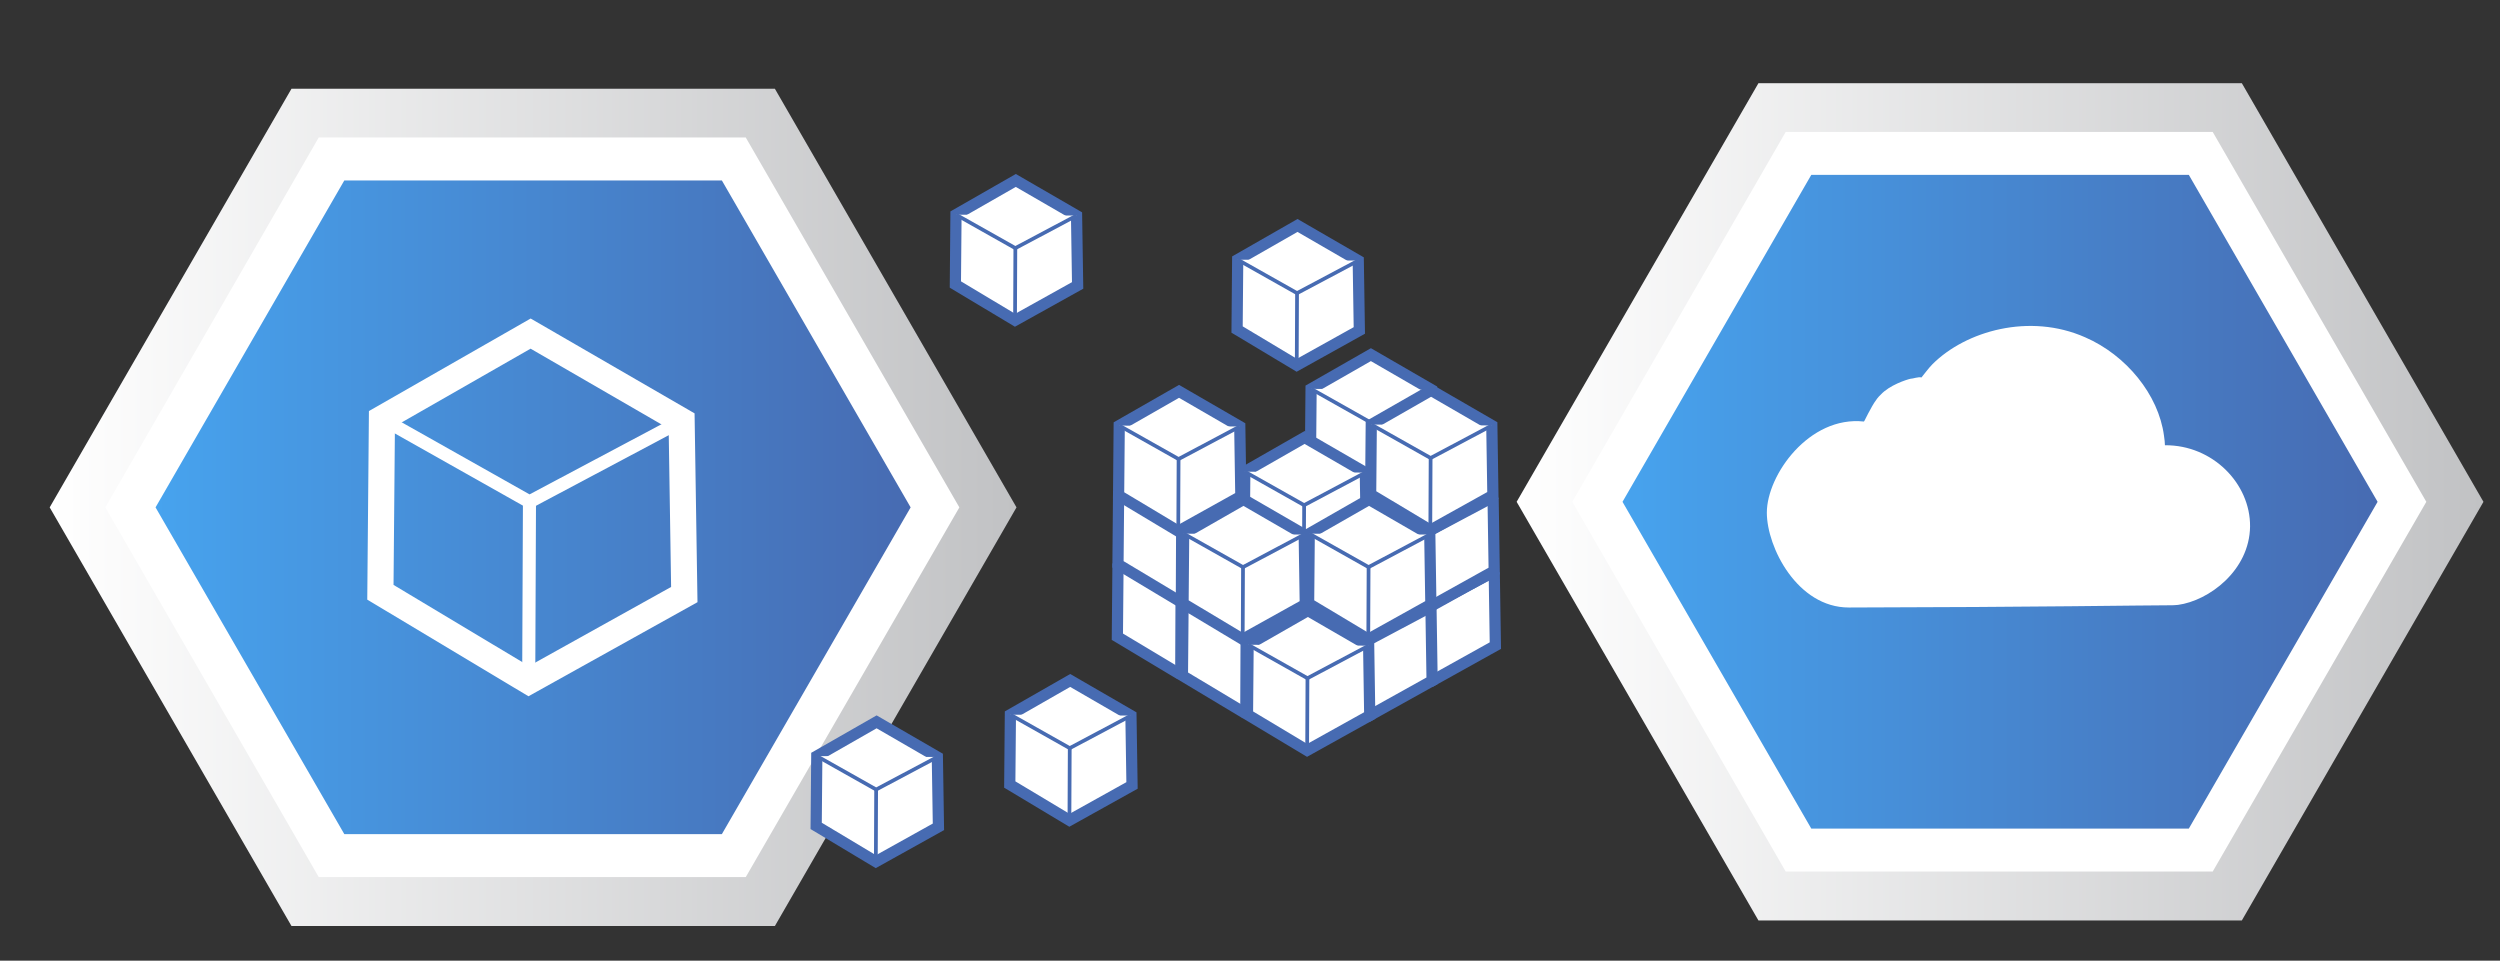 <?xml version="1.0" encoding="utf-8"?>
<!-- Generator: Adobe Illustrator 24.2.3, SVG Export Plug-In . SVG Version: 6.00 Build 0)  -->
<svg version="1.1" id="Layer_1" xmlns="http://www.w3.org/2000/svg" xmlns:xlink="http://www.w3.org/1999/xlink" x="0px" y="0px"
	 viewBox="0 0 1338.925 514.493" enable-background="new 0 0 1338.925 514.493" xml:space="preserve">
<rect x="0" y="0" width="1338.925" height="514.493" fill="#333333" stroke="none"/>
<g>
	<polygon fill="#FFFFFF" stroke="#476BB2" stroke-width="6" stroke-miterlimit="10" points="630.793,285.273 598.756,303.603 
		598.426,341.007 630.38,360.163 663.903,341.503 663.325,304.099 	"/>
	<g>
		<polyline fill="#FFFFFF" stroke="#476BB2" stroke-width="2" stroke-miterlimit="10" points="598.756,303.603 630.545,321.521 
			663.325,304.099 		"/>
		<path fill="#FFFFFF" stroke="#476BB2" stroke-width="2" stroke-miterlimit="10" d="M630.38,360.163
			c0.165-38.642,0.165-38.642,0.165-38.642"/>
	</g>
</g>
<g>
	<polygon fill="#FFFFFF" stroke="#476BB2" stroke-width="6" stroke-miterlimit="10" points="631.123,246.494 599.086,264.824 
		598.756,302.228 630.71,321.384 664.233,302.723 663.655,265.319 	"/>
	<g>
		<polyline fill="#FFFFFF" stroke="#476BB2" stroke-width="2" stroke-miterlimit="10" points="599.086,264.824 630.875,282.742 
			663.655,265.319 		"/>
		<path fill="#FFFFFF" stroke="#476BB2" stroke-width="2" stroke-miterlimit="10" d="M630.71,321.384
			c0.165-38.642,0.165-38.642,0.165-38.642"/>
	</g>
</g>
<g>
	<polygon fill="#FFFFFF" stroke="#476BB2" stroke-width="6" stroke-miterlimit="10" points="767.765,289.539 735.728,307.869 
		735.398,345.273 767.352,364.429 800.875,345.769 800.297,308.365 	"/>
	<g>
		<polyline fill="#FFFFFF" stroke="#476BB2" stroke-width="2" stroke-miterlimit="10" points="735.728,307.869 767.517,325.787 
			800.297,308.365 		"/>
		<path fill="#FFFFFF" stroke="#476BB2" stroke-width="2" stroke-miterlimit="10" d="M767.352,364.429
			c0.165-38.642,0.165-38.642,0.165-38.642"/>
	</g>
</g>
<g>
	<polygon fill="#FFFFFF" stroke="#476BB2" stroke-width="6" stroke-miterlimit="10" points="767.145,249.562 735.109,267.892 
		734.778,305.296 766.732,324.452 800.255,305.791 799.677,268.388 	"/>
	<g>
		<polyline fill="#FFFFFF" stroke="#476BB2" stroke-width="2" stroke-miterlimit="10" points="735.109,267.892 766.898,285.81 
			799.677,268.388 		"/>
		<path fill="#FFFFFF" stroke="#476BB2" stroke-width="2" stroke-miterlimit="10" d="M766.732,324.452
			c0.165-38.642,0.165-38.642,0.165-38.642"/>
	</g>
</g>
<g>
	<polygon fill="#FFFFFF" stroke="#476BB2" stroke-width="6" stroke-miterlimit="10" points="733.88,308.369 701.843,326.699 
		701.513,364.103 733.467,383.259 766.99,364.598 766.412,327.195 	"/>
	<g>
		<polyline fill="#FFFFFF" stroke="#476BB2" stroke-width="2" stroke-miterlimit="10" points="701.843,326.699 733.632,344.617 
			766.412,327.195 		"/>
		<path fill="#FFFFFF" stroke="#476BB2" stroke-width="2" stroke-miterlimit="10" d="M733.467,383.259
			c0.165-38.642,0.165-38.642,0.165-38.642"/>
	</g>
</g>
<g>
	<polygon fill="#FFFFFF" stroke="#476BB2" stroke-width="6" stroke-miterlimit="10" points="665.637,306.122 633.6,324.452 
		633.27,361.856 665.224,381.012 698.747,362.351 698.169,324.947 	"/>
	<g>
		<polyline fill="#FFFFFF" stroke="#476BB2" stroke-width="2" stroke-miterlimit="10" points="633.6,324.452 665.389,342.369 
			698.169,324.947 		"/>
		<path fill="#FFFFFF" stroke="#476BB2" stroke-width="2" stroke-miterlimit="10" d="M665.224,381.012
			c0.165-38.642,0.165-38.642,0.165-38.642"/>
	</g>
</g>
<linearGradient id="SVGID_1_" gradientUnits="userSpaceOnUse" x1="26.607" y1="274.348" x2="544.407" y2="274.348" gradientTransform="matrix(1 0 0 -1 0 546.087)">
	<stop  offset="0" style="stop-color:#FFFFFF"/>
	<stop  offset="1" style="stop-color:#C1C2C4"/>
</linearGradient>
<polygon fill="url(#SVGID_1_)" points="415.007,47.539 156.107,47.539 26.607,271.739 156.107,495.939 415.007,495.939 
	544.407,271.739 "/>
<linearGradient id="SVGID_2_" gradientUnits="userSpaceOnUse" x1="56.407" y1="274.398" x2="513.807" y2="274.398" gradientTransform="matrix(1 0 0 -1 0 546.087)">
	<stop  offset="0" style="stop-color:#FFFFFF"/>
	<stop  offset="1" style="stop-color:#FFFFFF"/>
</linearGradient>
<polygon fill="url(#SVGID_2_)" points="399.407,73.639 170.707,73.639 56.407,271.739 170.707,469.739 399.407,469.739 
	513.807,271.739 "/>
<linearGradient id="SVGID_3_" gradientUnits="userSpaceOnUse" x1="83.307" y1="274.398" x2="487.707" y2="274.398" gradientTransform="matrix(1 0 0 -1 0 546.087)">
	<stop  offset="0" style="stop-color:#47A3EE"/>
	<stop  offset="1" style="stop-color:#476BB2"/>
</linearGradient>
<polygon fill="url(#SVGID_3_)" points="386.607,96.639 184.407,96.639 83.307,271.739 184.407,446.739 386.607,446.739 
	487.707,271.739 "/>
<g>
	
		<linearGradient id="SVGID_4_" gradientUnits="userSpaceOnUse" x1="812.267" y1="277.324" x2="1330.067" y2="277.324" gradientTransform="matrix(1 0 0 -1 0 546.087)">
		<stop  offset="0" style="stop-color:#FFFFFF"/>
		<stop  offset="1" style="stop-color:#C1C2C4"/>
	</linearGradient>
	<polygon fill="url(#SVGID_4_)" points="1200.667,44.563 941.767,44.563 812.267,268.763 941.767,492.963 1200.667,492.963 
		1330.067,268.763 	"/>
	
		<linearGradient id="SVGID_5_" gradientUnits="userSpaceOnUse" x1="842.067" y1="277.374" x2="1299.467" y2="277.374" gradientTransform="matrix(1 0 0 -1 0 546.087)">
		<stop  offset="0" style="stop-color:#FFFFFF"/>
		<stop  offset="1" style="stop-color:#FFFFFF"/>
	</linearGradient>
	<polygon fill="url(#SVGID_5_)" points="1185.067,70.663 956.367,70.663 842.067,268.763 956.367,466.763 1185.067,466.763 
		1299.467,268.763 	"/>
	
		<linearGradient id="SVGID_6_" gradientUnits="userSpaceOnUse" x1="868.967" y1="277.374" x2="1273.367" y2="277.374" gradientTransform="matrix(1 0 0 -1 0 546.087)">
		<stop  offset="0" style="stop-color:#47A3EE"/>
		<stop  offset="1" style="stop-color:#476BB2"/>
	</linearGradient>
	<polygon fill="url(#SVGID_6_)" points="1172.267,93.663 970.067,93.663 868.967,268.763 970.067,443.763 1172.267,443.763 
		1273.367,268.763 	"/>
	<path fill="#FFFFFF" d="M998.267,225.763c-29.3-3.2-52,28.6-52,48.8c0,18.6,16.4,50.8,43.9,50.8c101.6-0.2,158.4-1.2,172.6-1.2
		c0.5,0,1.7,0,3.7-0.2c16.4-2.2,38.3-18.3,38.6-42c0.2-22.9-20-43.7-45.6-43.5c0-1.2-0.2-3.2-0.5-5.1c-2.9-22-20.3-43.2-42.2-52.7
		c-29.8-13.2-64-3.4-81.8,14.4c-2.2,2.2-4.6,5.6-5.9,7.1c-1.5-0.5-4.6,0.7-5.9,0.7c-2.2,0.5-11.2,3.4-15.9,8.5
		c-2.7,2.4-5.1,7.1-5.1,7.1C999.767,222.663,998.467,225.763,998.267,225.763z"/>
</g>
<g>
	<polygon fill="none" stroke="#FFFFFF" stroke-width="14" stroke-miterlimit="10" points="284.184,178.66 204.548,224.225 
		203.727,317.201 283.157,364.818 366.488,318.433 365.051,225.456 	"/>
	<g>
		<polyline fill="none" stroke="#FFFFFF" stroke-width="7" stroke-miterlimit="10" points="204.548,224.225 283.568,268.763 
			365.051,225.456 		"/>
		<path fill="none" stroke="#FFFFFF" stroke-width="7" stroke-miterlimit="10" d="M283.157,364.818
			c0.41-96.055,0.41-96.055,0.41-96.055"/>
	</g>
</g>
<g>
	<polygon fill="#FFFFFF" stroke="#476BB2" stroke-width="6" stroke-miterlimit="10" points="700.481,326.984 668.444,345.314 
		668.114,382.718 700.068,401.874 733.591,383.214 733.013,345.81 	"/>
	<g>
		<polyline fill="#FFFFFF" stroke="#476BB2" stroke-width="2" stroke-miterlimit="10" points="668.444,345.314 700.233,363.232 
			733.013,345.81 		"/>
		<path fill="#FFFFFF" stroke="#476BB2" stroke-width="2" stroke-miterlimit="10" d="M700.068,401.874
			c0.165-38.642,0.165-38.642,0.165-38.642"/>
	</g>
</g>
<g>
	<polygon fill="#FFFFFF" stroke="#476BB2" stroke-width="6" stroke-miterlimit="10" points="573.167,364.429 541.13,382.759 
		540.8,420.163 572.754,439.319 606.277,420.658 605.699,383.255 	"/>
	<g>
		<polyline fill="#FFFFFF" stroke="#476BB2" stroke-width="2" stroke-miterlimit="10" points="541.13,382.759 572.919,400.677 
			605.699,383.255 		"/>
		<path fill="#FFFFFF" stroke="#476BB2" stroke-width="2" stroke-miterlimit="10" d="M572.754,439.319
			c0.165-38.642,0.165-38.642,0.165-38.642"/>
	</g>
</g>
<g>
	<polygon fill="#FFFFFF" stroke="#476BB2" stroke-width="6" stroke-miterlimit="10" points="631.453,209.599 599.417,227.93 
		599.086,265.333 631.041,284.489 664.563,265.829 663.985,228.425 	"/>
	<g>
		<polyline fill="#FFFFFF" stroke="#476BB2" stroke-width="2" stroke-miterlimit="10" points="599.417,227.93 631.206,245.847 
			663.985,228.425 		"/>
		<path fill="#FFFFFF" stroke="#476BB2" stroke-width="2" stroke-miterlimit="10" d="M631.041,284.489
			c0.165-38.642,0.165-38.642,0.165-38.642"/>
	</g>
</g>
<g>
	<polygon fill="#FFFFFF" stroke="#476BB2" stroke-width="6" stroke-miterlimit="10" points="734.21,189.934 702.174,208.264 
		701.843,245.668 733.797,264.824 767.32,246.164 766.742,208.76 	"/>
	<g>
		<polyline fill="#FFFFFF" stroke="#476BB2" stroke-width="2" stroke-miterlimit="10" points="702.174,208.264 733.963,226.182 
			766.742,208.76 		"/>
		<path fill="#FFFFFF" stroke="#476BB2" stroke-width="2" stroke-miterlimit="10" d="M733.797,264.824
			c0.165-38.642,0.165-38.642,0.165-38.642"/>
	</g>
</g>
<g>
	<polygon fill="#FFFFFF" stroke="#476BB2" stroke-width="6" stroke-miterlimit="10" points="698.706,234.294 666.669,252.624 
		666.339,290.028 698.293,309.184 731.816,290.524 731.238,253.12 	"/>
	<g>
		<polyline fill="#FFFFFF" stroke="#476BB2" stroke-width="2" stroke-miterlimit="10" points="666.669,252.624 698.458,270.542 
			731.238,253.12 		"/>
		<path fill="#FFFFFF" stroke="#476BB2" stroke-width="2" stroke-miterlimit="10" d="M698.293,309.184
			c0.165-38.642,0.165-38.642,0.165-38.642"/>
	</g>
</g>
<g>
	<polygon fill="#FFFFFF" stroke="#476BB2" stroke-width="6" stroke-miterlimit="10" points="733.219,267.48 701.183,285.81 
		700.852,323.214 732.807,342.369 766.33,323.709 765.752,286.305 	"/>
	<g>
		<polyline fill="#FFFFFF" stroke="#476BB2" stroke-width="2" stroke-miterlimit="10" points="701.183,285.81 732.972,303.727 
			765.752,286.305 		"/>
		<path fill="#FFFFFF" stroke="#476BB2" stroke-width="2" stroke-miterlimit="10" d="M732.807,342.369
			c0.165-38.642,0.165-38.642,0.165-38.642"/>
	</g>
</g>
<g>
	<polygon fill="#FFFFFF" stroke="#476BB2" stroke-width="6" stroke-miterlimit="10" points="665.967,267.48 633.93,285.81 
		633.6,323.214 665.554,342.369 699.077,323.709 698.499,286.305 	"/>
	<g>
		<polyline fill="#FFFFFF" stroke="#476BB2" stroke-width="2" stroke-miterlimit="10" points="633.93,285.81 665.719,303.727 
			698.499,286.305 		"/>
		<path fill="#FFFFFF" stroke="#476BB2" stroke-width="2" stroke-miterlimit="10" d="M665.554,342.369
			c0.165-38.642,0.165-38.642,0.165-38.642"/>
	</g>
</g>
<g>
	<polygon fill="#FFFFFF" stroke="#476BB2" stroke-width="6" stroke-miterlimit="10" points="766.443,209.049 734.407,227.379 
		734.077,264.783 766.031,283.939 799.554,265.278 798.976,227.875 	"/>
	<g>
		<polyline fill="#FFFFFF" stroke="#476BB2" stroke-width="2" stroke-miterlimit="10" points="734.407,227.379 766.196,245.297 
			798.976,227.875 		"/>
		<path fill="#FFFFFF" stroke="#476BB2" stroke-width="2" stroke-miterlimit="10" d="M766.031,283.939
			c0.165-38.642,0.165-38.642,0.165-38.642"/>
	</g>
</g>
<g>
	<polygon fill="#FFFFFF" stroke="#476BB2" stroke-width="6" stroke-miterlimit="10" points="544.036,96.639 511.999,114.969 
		511.669,152.373 543.623,171.529 577.146,152.868 576.568,115.465 	"/>
	<g>
		<polyline fill="#FFFFFF" stroke="#476BB2" stroke-width="2" stroke-miterlimit="10" points="511.999,114.969 543.788,132.887 
			576.568,115.465 		"/>
		<path fill="#FFFFFF" stroke="#476BB2" stroke-width="2" stroke-miterlimit="10" d="M543.623,171.529
			c0.165-38.642,0.165-38.642,0.165-38.642"/>
	</g>
</g>
<g>
	<polygon fill="#FFFFFF" stroke="#476BB2" stroke-width="6" stroke-miterlimit="10" points="694.908,120.745 662.871,139.075 
		662.541,176.479 694.495,195.635 728.018,176.975 727.44,139.571 	"/>
	<g>
		<polyline fill="#FFFFFF" stroke="#476BB2" stroke-width="2" stroke-miterlimit="10" points="662.871,139.075 694.66,156.993 
			727.44,139.571 		"/>
		<path fill="#FFFFFF" stroke="#476BB2" stroke-width="2" stroke-miterlimit="10" d="M694.495,195.635
			c0.165-38.642,0.165-38.642,0.165-38.642"/>
	</g>
</g>
<g>
	<polygon fill="#FFFFFF" stroke="#476BB2" stroke-width="6" stroke-miterlimit="10" points="469.483,386.595 437.447,404.925 
		437.116,442.329 469.071,461.485 502.594,442.825 502.016,405.421 	"/>
	<g>
		<polyline fill="#FFFFFF" stroke="#476BB2" stroke-width="2" stroke-miterlimit="10" points="437.447,404.925 469.236,422.843 
			502.016,405.421 		"/>
		<path fill="#FFFFFF" stroke="#476BB2" stroke-width="2" stroke-miterlimit="10" d="M469.071,461.485
			c0.165-38.642,0.165-38.642,0.165-38.642"/>
	</g>
</g>
</svg>
